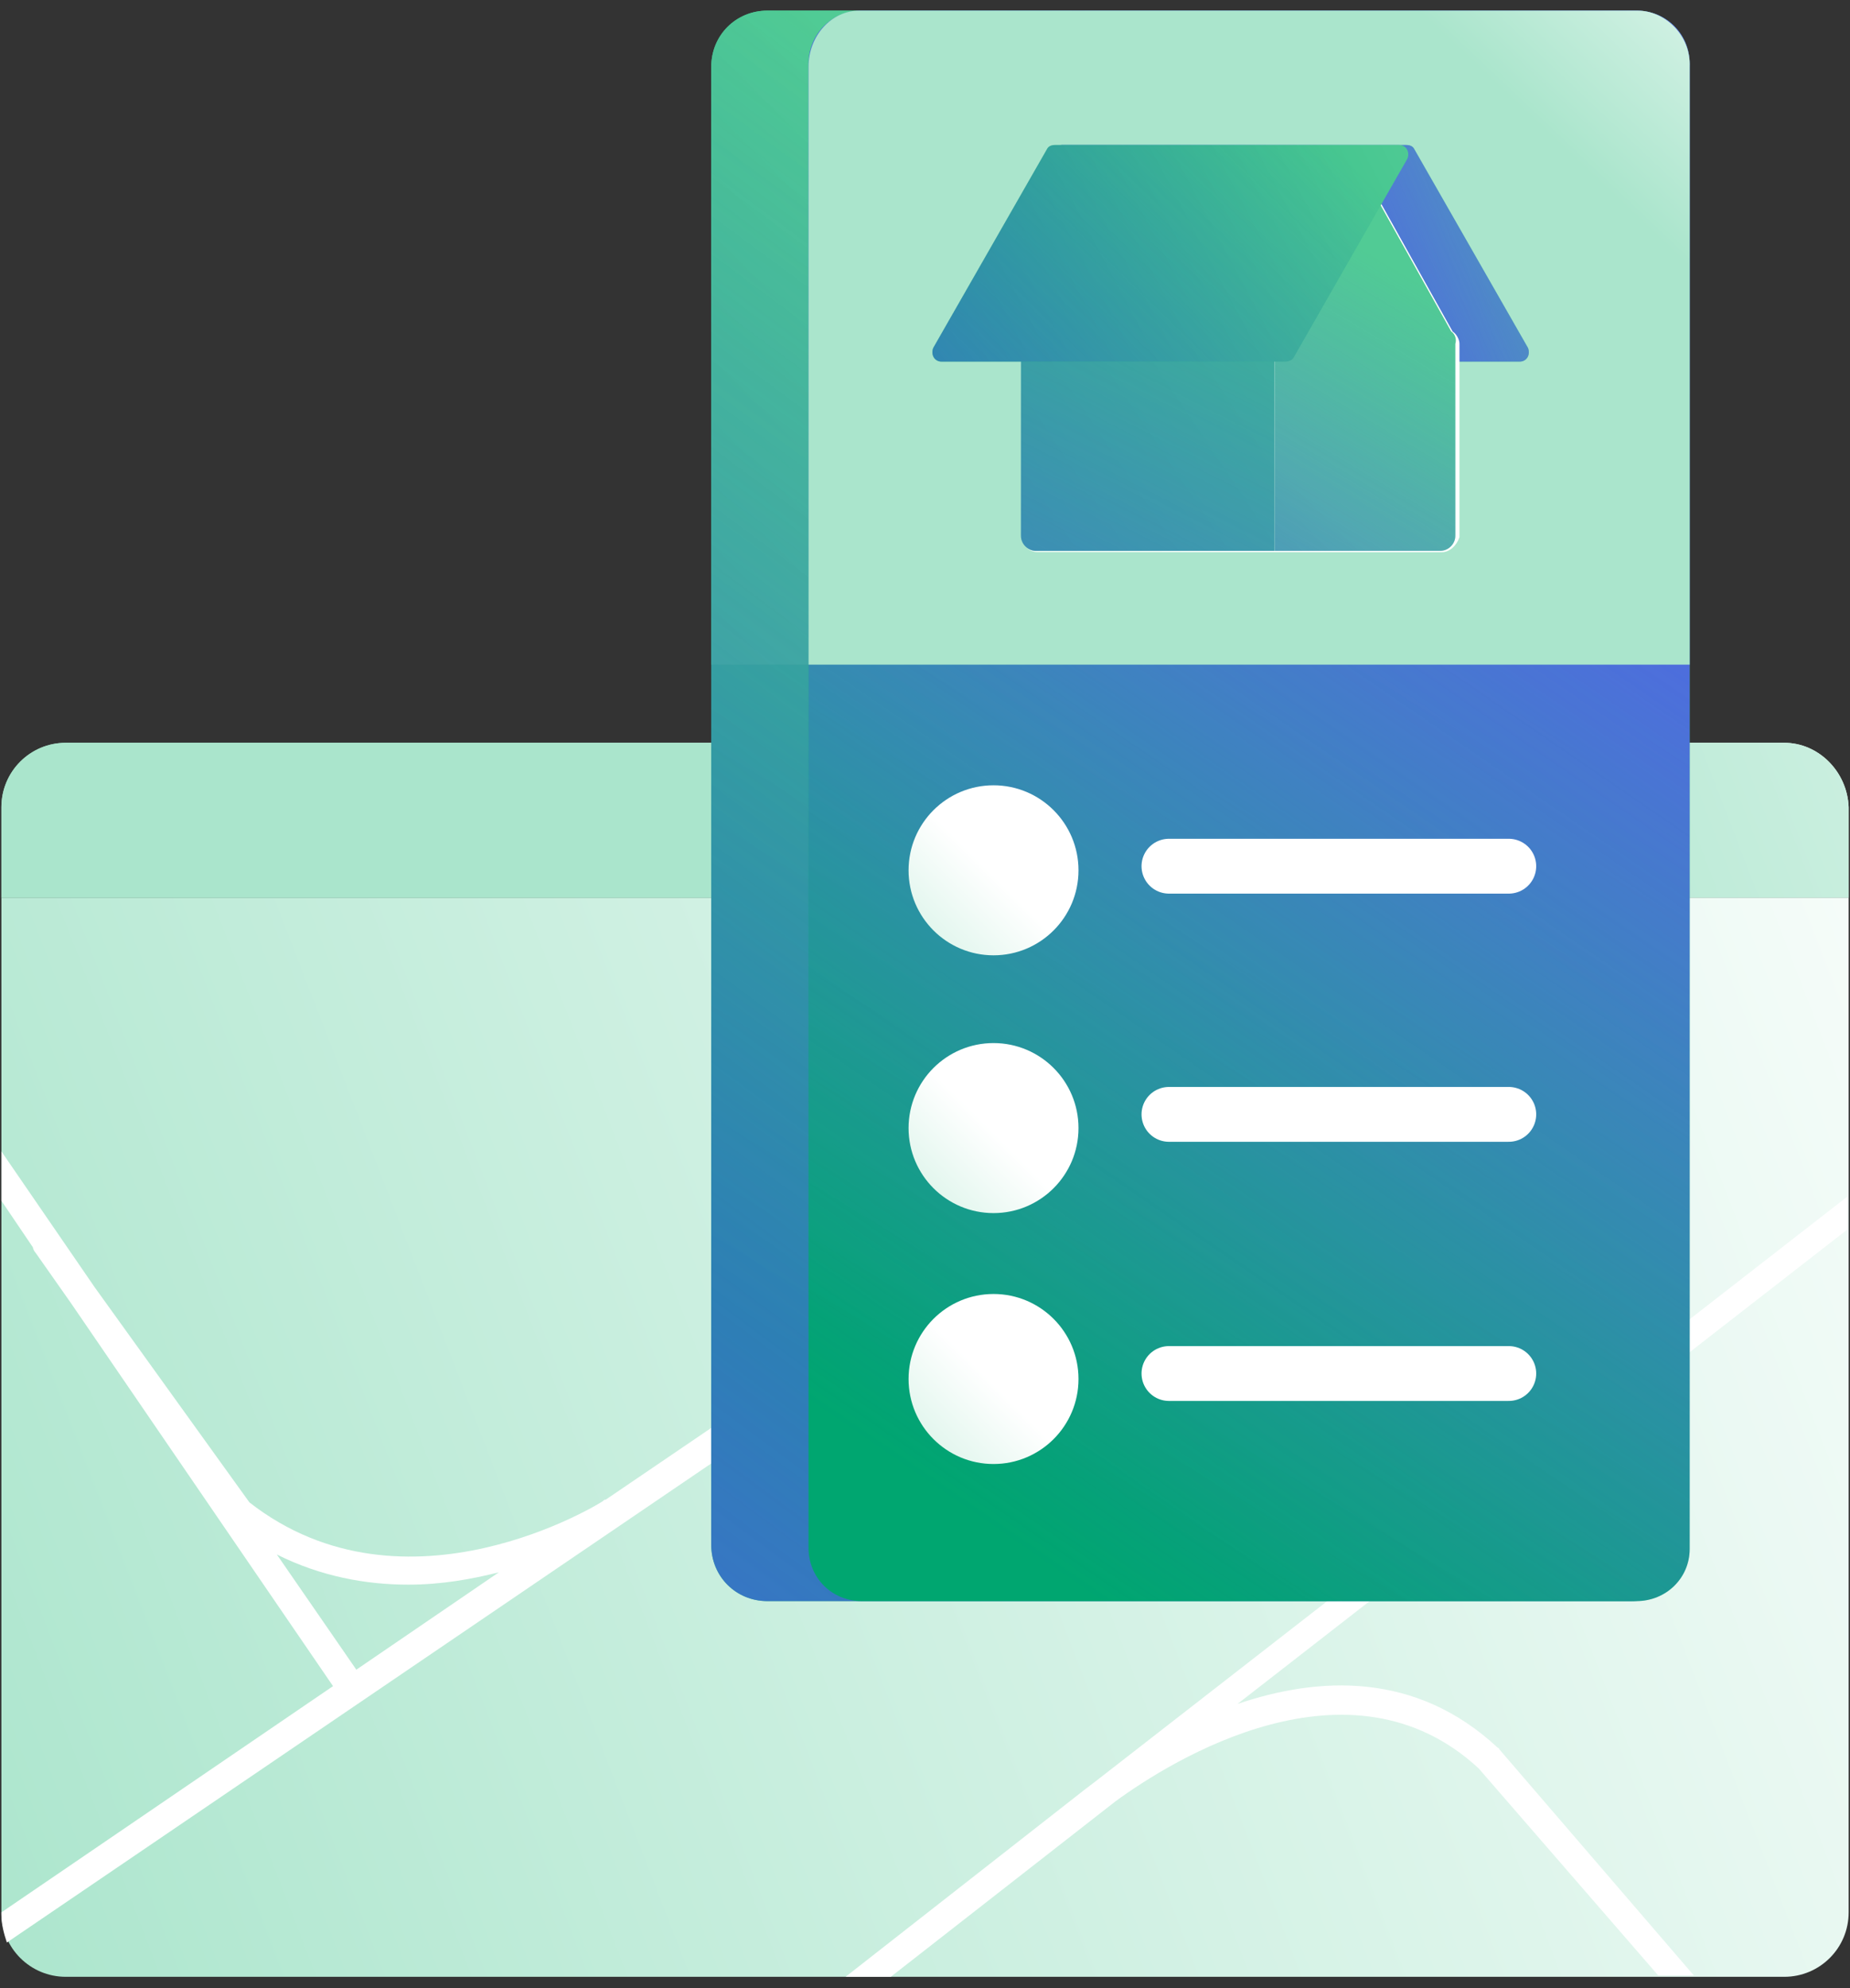 <?xml version="1.0" encoding="UTF-8"?> <svg xmlns="http://www.w3.org/2000/svg" width="135" height="145" viewBox="0 0 135 145" fill="none"><rect x="0" y="0" width="135" height="145" fill="#333333" stroke="none"/><path d="M0.102 139.474C0.102 142.074 2.202 144.174 4.802 144.174H130.202C132.802 144.174 134.902 142.074 134.902 139.474V65.474H0.102V139.474Z" fill="url(#paint0_linear_1348_21276)"></path><path d="M134.803 87.274L80.003 129.874C79.203 130.474 78.703 130.874 78.703 130.874L61.703 144.174H65.003L81.403 131.374C85.503 128.374 98.503 120.274 107.903 128.974L121.003 144.074H123.603L109.403 127.574C109.403 127.574 109.403 127.474 109.303 127.474C103.303 121.874 96.203 122.274 90.303 124.274L134.803 89.674V87.274Z" fill="white"></path><path d="M130.202 54.174H4.802C2.202 54.174 0.102 56.274 0.102 58.874V65.474H134.902V58.874C134.802 56.274 132.702 54.174 130.202 54.174Z" fill="url(#paint1_linear_1348_21276)"></path><path d="M130.202 54.174H4.802C2.202 54.174 0.102 56.274 0.102 58.874V65.474H134.902V58.874C134.802 56.274 132.702 54.174 130.202 54.174Z" fill="url(#paint2_linear_1348_21276)"></path><path d="M108.802 65.474L44.202 109.374C44.102 109.374 44.102 109.374 44.002 109.474C43.902 109.574 29.602 118.474 18.202 109.574L6.902 93.874L0.102 83.974V87.574L2.402 90.974C2.402 91.074 2.502 91.274 2.602 91.374L5.202 95.074L24.302 122.974L0.102 139.474V139.674C0.102 140.374 0.302 141.074 0.502 141.674L112.302 65.674H108.802V65.474ZM26.002 121.774L20.202 113.374C23.402 114.974 26.702 115.574 29.802 115.574C32.202 115.574 34.402 115.174 36.402 114.674L26.002 121.774Z" fill="white"></path><path d="M119.002 116.774H56.002C53.702 116.774 51.902 114.974 51.902 112.674V4.874C51.902 2.574 53.702 0.774 56.002 0.774H119.002C121.302 0.774 123.102 2.574 123.102 4.874V112.674C123.102 114.974 121.302 116.774 119.002 116.774Z" fill="url(#paint3_linear_1348_21276)"></path><path d="M119.002 0.774H56.002C53.702 0.774 51.902 2.574 51.902 4.874V48.474H123.102V4.874C123.102 2.574 121.302 0.774 119.002 0.774Z" fill="url(#paint4_linear_1348_21276)"></path><path d="M119.002 116.774H56.002C53.702 116.774 51.902 114.974 51.902 112.674V4.874C51.902 2.574 53.702 0.774 56.002 0.774H119.002C121.302 0.774 123.102 2.574 123.102 4.874V112.674C123.102 114.974 121.302 116.774 119.002 116.774Z" fill="url(#paint5_linear_1348_21276)"></path><path d="M119.4 116.774H62.9C60.7 116.774 59 115.074 59 112.874V4.674C59 2.474 60.7 0.774 62.9 0.774H119.4C121.6 0.774 123.3 2.474 123.3 4.674V112.974C123.3 115.074 121.6 116.774 119.4 116.774Z" fill="url(#paint6_linear_1348_21276)"></path><path d="M119.4 116.774H62.9C60.7 116.774 59 115.074 59 112.874V4.674C59 2.474 60.7 0.774 62.9 0.774H119.4C121.6 0.774 123.3 2.474 123.3 4.674V112.974C123.3 115.074 121.6 116.774 119.4 116.774Z" fill="url(#paint7_linear_1348_21276)"></path><path d="M119.5 0.774H62.7C60.7 0.774 59 2.574 59 4.874V48.474H123.3V4.874C123.4 2.574 121.5 0.774 119.5 0.774Z" fill="url(#paint8_linear_1348_21276)"></path><path d="M72.501 69.674C75.925 69.674 78.701 66.898 78.701 63.474C78.701 60.05 75.925 57.274 72.501 57.274C69.077 57.274 66.301 60.05 66.301 63.474C66.301 66.898 69.077 69.674 72.501 69.674Z" fill="url(#paint9_linear_1348_21276)"></path><path d="M72.501 88.474C75.925 88.474 78.701 85.698 78.701 82.274C78.701 78.85 75.925 76.074 72.501 76.074C69.077 76.074 66.301 78.85 66.301 82.274C66.301 85.698 69.077 88.474 72.501 88.474Z" fill="url(#paint10_linear_1348_21276)"></path><path d="M72.501 106.774C75.925 106.774 78.701 103.998 78.701 100.574C78.701 97.15 75.925 94.374 72.501 94.374C69.077 94.374 66.301 97.15 66.301 100.574C66.301 103.998 69.077 106.774 72.501 106.774Z" fill="url(#paint11_linear_1348_21276)"></path><path d="M85.301 63.174H110.101" stroke="url(#paint12_linear_1348_21276)" stroke-width="4" stroke-miterlimit="10" stroke-linecap="round" stroke-linejoin="round"></path><path d="M85.301 81.274H110.101" stroke="url(#paint13_linear_1348_21276)" stroke-width="4" stroke-miterlimit="10" stroke-linecap="round" stroke-linejoin="round"></path><path d="M85.301 100.174H110.101" stroke="url(#paint14_linear_1348_21276)" stroke-width="4" stroke-miterlimit="10" stroke-linecap="round" stroke-linejoin="round"></path><path d="M85.802 26.374H110.902C111.402 26.374 111.702 25.874 111.502 25.374L103.202 10.874C103.102 10.674 102.902 10.574 102.602 10.574H77.502C77.002 10.574 76.703 11.074 76.903 11.574L85.203 26.074C85.403 26.274 85.603 26.374 85.802 26.374Z" fill="url(#paint15_linear_1348_21276)"></path><path d="M85.802 26.374H110.902C111.402 26.374 111.702 25.874 111.502 25.374L103.202 10.874C103.102 10.674 102.902 10.574 102.602 10.574H77.502C77.002 10.574 76.703 11.074 76.903 11.574L85.203 26.074C85.403 26.274 85.603 26.374 85.802 26.374Z" fill="url(#paint16_linear_1348_21276)"></path><path d="M105.202 40.274H75.702C75.102 40.274 74.602 39.774 74.602 39.174V19.174C74.602 18.674 75.002 18.174 75.502 18.074L97.902 12.674C98.202 12.574 99.602 13.074 99.902 13.274L106.002 24.174C106.302 24.374 106.502 24.774 106.502 25.074V39.174C106.302 39.774 105.802 40.274 105.202 40.274Z" fill="url(#paint17_linear_1348_21276)"></path><path d="M105.9 24.174L99.8 13.274C99.5 13.074 98.2 12.674 97.8 12.674L93 13.774V40.174H105.1C105.7 40.174 106.2 39.674 106.2 39.074V25.074C106.3 24.774 106.2 24.374 105.9 24.174Z" fill="url(#paint18_linear_1348_21276)"></path><path d="M105.9 24.174L99.8 13.274C99.5 13.074 98.2 12.674 97.8 12.674L93 13.774V40.174H105.1C105.7 40.174 106.2 39.674 106.2 39.074V25.074C106.3 24.774 106.2 24.374 105.9 24.174Z" fill="url(#paint19_linear_1348_21276)"></path><path d="M75.4 18.074C74.9 18.174 74.5 18.674 74.5 19.174V39.074C74.5 39.674 75 40.174 75.6 40.174H93V13.874L75.4 18.074Z" fill="url(#paint20_linear_1348_21276)"></path><path d="M75.4 18.074C74.9 18.174 74.5 18.674 74.5 19.174V39.074C74.5 39.674 75 40.174 75.6 40.174H93V13.874L75.4 18.074Z" fill="url(#paint21_linear_1348_21276)"></path><path d="M75.4 18.074C74.9 18.174 74.5 18.674 74.5 19.174V39.074C74.5 39.674 75 40.174 75.6 40.174H93V13.874L75.4 18.074Z" fill="url(#paint22_linear_1348_21276)"></path><path d="M93.802 26.374H68.702C68.202 26.374 67.902 25.874 68.102 25.374L76.402 10.874C76.502 10.674 76.702 10.574 77.002 10.574H102.102C102.602 10.574 102.902 11.074 102.702 11.574L94.402 26.074C94.302 26.274 94.002 26.374 93.802 26.374Z" fill="url(#paint23_linear_1348_21276)"></path><path d="M93.802 26.374H68.702C68.202 26.374 67.902 25.874 68.102 25.374L76.402 10.874C76.502 10.674 76.702 10.574 77.002 10.574H102.102C102.602 10.574 102.902 11.074 102.702 11.574L94.402 26.074C94.302 26.274 94.002 26.374 93.802 26.374Z" fill="url(#paint24_linear_1348_21276)"></path><defs><linearGradient id="paint0_linear_1348_21276" x1="158.739" y1="68.86" x2="-9.328" y2="133.751" gradientUnits="userSpaceOnUse"><stop stop-color="white"></stop><stop offset="1" stop-color="#AAE5CC"></stop></linearGradient><linearGradient id="paint1_linear_1348_21276" x1="144.102" y1="30.951" x2="35.155" y2="73.015" gradientUnits="userSpaceOnUse"><stop stop-color="white"></stop><stop offset="1" stop-color="#AAE5CC"></stop></linearGradient><linearGradient id="paint2_linear_1348_21276" x1="193.082" y1="12.039" x2="88.72" y2="52.334" gradientUnits="userSpaceOnUse"><stop stop-color="white"></stop><stop offset="1" stop-color="#AAE5CC"></stop></linearGradient><linearGradient id="paint3_linear_1348_21276" x1="126.956" y1="-5.855" x2="61.684" y2="101.236" gradientUnits="userSpaceOnUse"><stop stop-color="#51CB95"></stop><stop offset="0.212" stop-color="#4DC993"></stop><stop offset="0.441" stop-color="#40C38D"></stop><stop offset="0.676" stop-color="#2AB983"></stop><stop offset="0.915" stop-color="#0DAC76"></stop><stop offset="1" stop-color="#00A670"></stop></linearGradient><linearGradient id="paint4_linear_1348_21276" x1="86.668" y1="26.719" x2="2.81" y2="110.86" gradientUnits="userSpaceOnUse"><stop stop-color="#51CB95"></stop><stop offset="1" stop-color="#00A670"></stop></linearGradient><linearGradient id="paint5_linear_1348_21276" x1="18.953" y1="151.448" x2="105.918" y2="33.989" gradientUnits="userSpaceOnUse"><stop stop-color="#535EEE"></stop><stop offset="0.987" stop-color="#535EEE" stop-opacity="0"></stop></linearGradient><linearGradient id="paint6_linear_1348_21276" x1="129.561" y1="-4.191" x2="65.97" y2="100.144" gradientUnits="userSpaceOnUse"><stop stop-color="#51CB95"></stop><stop offset="1" stop-color="#00A670"></stop></linearGradient><linearGradient id="paint7_linear_1348_21276" x1="115.256" y1="23.652" x2="59.915" y2="104.404" gradientUnits="userSpaceOnUse"><stop stop-color="#535EEE"></stop><stop offset="0.987" stop-color="#535EEE" stop-opacity="0"></stop></linearGradient><linearGradient id="paint8_linear_1348_21276" x1="129.001" y1="-14.196" x2="109.452" y2="6.487" gradientUnits="userSpaceOnUse"><stop stop-color="white"></stop><stop offset="1" stop-color="#AAE5CC"></stop></linearGradient><linearGradient id="paint9_linear_1348_21276" x1="72.318" y1="63.613" x2="59.663" y2="76.31" gradientUnits="userSpaceOnUse"><stop stop-color="white"></stop><stop offset="1" stop-color="#AAE5CC"></stop></linearGradient><linearGradient id="paint10_linear_1348_21276" x1="72.318" y1="82.366" x2="59.663" y2="95.063" gradientUnits="userSpaceOnUse"><stop stop-color="white"></stop><stop offset="1" stop-color="#AAE5CC"></stop></linearGradient><linearGradient id="paint11_linear_1348_21276" x1="72.318" y1="100.699" x2="59.663" y2="113.396" gradientUnits="userSpaceOnUse"><stop stop-color="white"></stop><stop offset="1" stop-color="#AAE5CC"></stop></linearGradient><linearGradient id="paint12_linear_1348_21276" x1="nan" y1="nan" x2="nan" y2="nan" gradientUnits="userSpaceOnUse"><stop stop-color="white"></stop><stop offset="1" stop-color="#AAE5CC"></stop></linearGradient><linearGradient id="paint13_linear_1348_21276" x1="nan" y1="nan" x2="nan" y2="nan" gradientUnits="userSpaceOnUse"><stop stop-color="white"></stop><stop offset="1" stop-color="#AAE5CC"></stop></linearGradient><linearGradient id="paint14_linear_1348_21276" x1="nan" y1="nan" x2="nan" y2="nan" gradientUnits="userSpaceOnUse"><stop stop-color="white"></stop><stop offset="1" stop-color="#AAE5CC"></stop></linearGradient><linearGradient id="paint15_linear_1348_21276" x1="108.147" y1="8.32" x2="58.505" y2="44.689" gradientUnits="userSpaceOnUse"><stop stop-color="#51CB95"></stop><stop offset="1" stop-color="#00A670"></stop></linearGradient><linearGradient id="paint16_linear_1348_21276" x1="92.715" y1="19.177" x2="125.091" y2="5.248" gradientUnits="userSpaceOnUse"><stop stop-color="#535EEE"></stop><stop offset="0.987" stop-color="#535EEE" stop-opacity="0"></stop></linearGradient><linearGradient id="paint17_linear_1348_21276" x1="89.762" y1="29.862" x2="52.623" y2="67.127" gradientUnits="userSpaceOnUse"><stop stop-color="white"></stop><stop offset="1" stop-color="#AAE5CC"></stop></linearGradient><linearGradient id="paint18_linear_1348_21276" x1="93.194" y1="33.284" x2="56.055" y2="70.549" gradientUnits="userSpaceOnUse"><stop stop-color="#51CB95"></stop><stop offset="1" stop-color="#00A670"></stop></linearGradient><linearGradient id="paint19_linear_1348_21276" x1="75.132" y1="68.051" x2="103.744" y2="19.863" gradientUnits="userSpaceOnUse"><stop stop-color="#535EEE"></stop><stop offset="0.987" stop-color="#535EEE" stop-opacity="0"></stop></linearGradient><linearGradient id="paint20_linear_1348_21276" x1="86.598" y1="26.71" x2="49.459" y2="63.975" gradientUnits="userSpaceOnUse"><stop stop-color="white"></stop><stop offset="1" stop-color="#AAE5CC"></stop></linearGradient><linearGradient id="paint21_linear_1348_21276" x1="119.713" y1="5.399" x2="25.773" y2="68.313" gradientUnits="userSpaceOnUse"><stop stop-color="#51CB95"></stop><stop offset="1" stop-color="#00A670"></stop></linearGradient><linearGradient id="paint22_linear_1348_21276" x1="58.332" y1="79.758" x2="94.85" y2="7.852" gradientUnits="userSpaceOnUse"><stop stop-color="#535EEE"></stop><stop offset="0.987" stop-color="#535EEE" stop-opacity="0"></stop></linearGradient><linearGradient id="paint23_linear_1348_21276" x1="103.687" y1="8.832" x2="59.217" y2="32.446" gradientUnits="userSpaceOnUse"><stop stop-color="#51CB95"></stop><stop offset="1" stop-color="#00A670"></stop></linearGradient><linearGradient id="paint24_linear_1348_21276" x1="50.186" y1="54.634" x2="95.739" y2="7.952" gradientUnits="userSpaceOnUse"><stop stop-color="#535EEE"></stop><stop offset="0.987" stop-color="#535EEE" stop-opacity="0"></stop></linearGradient></defs></svg> 